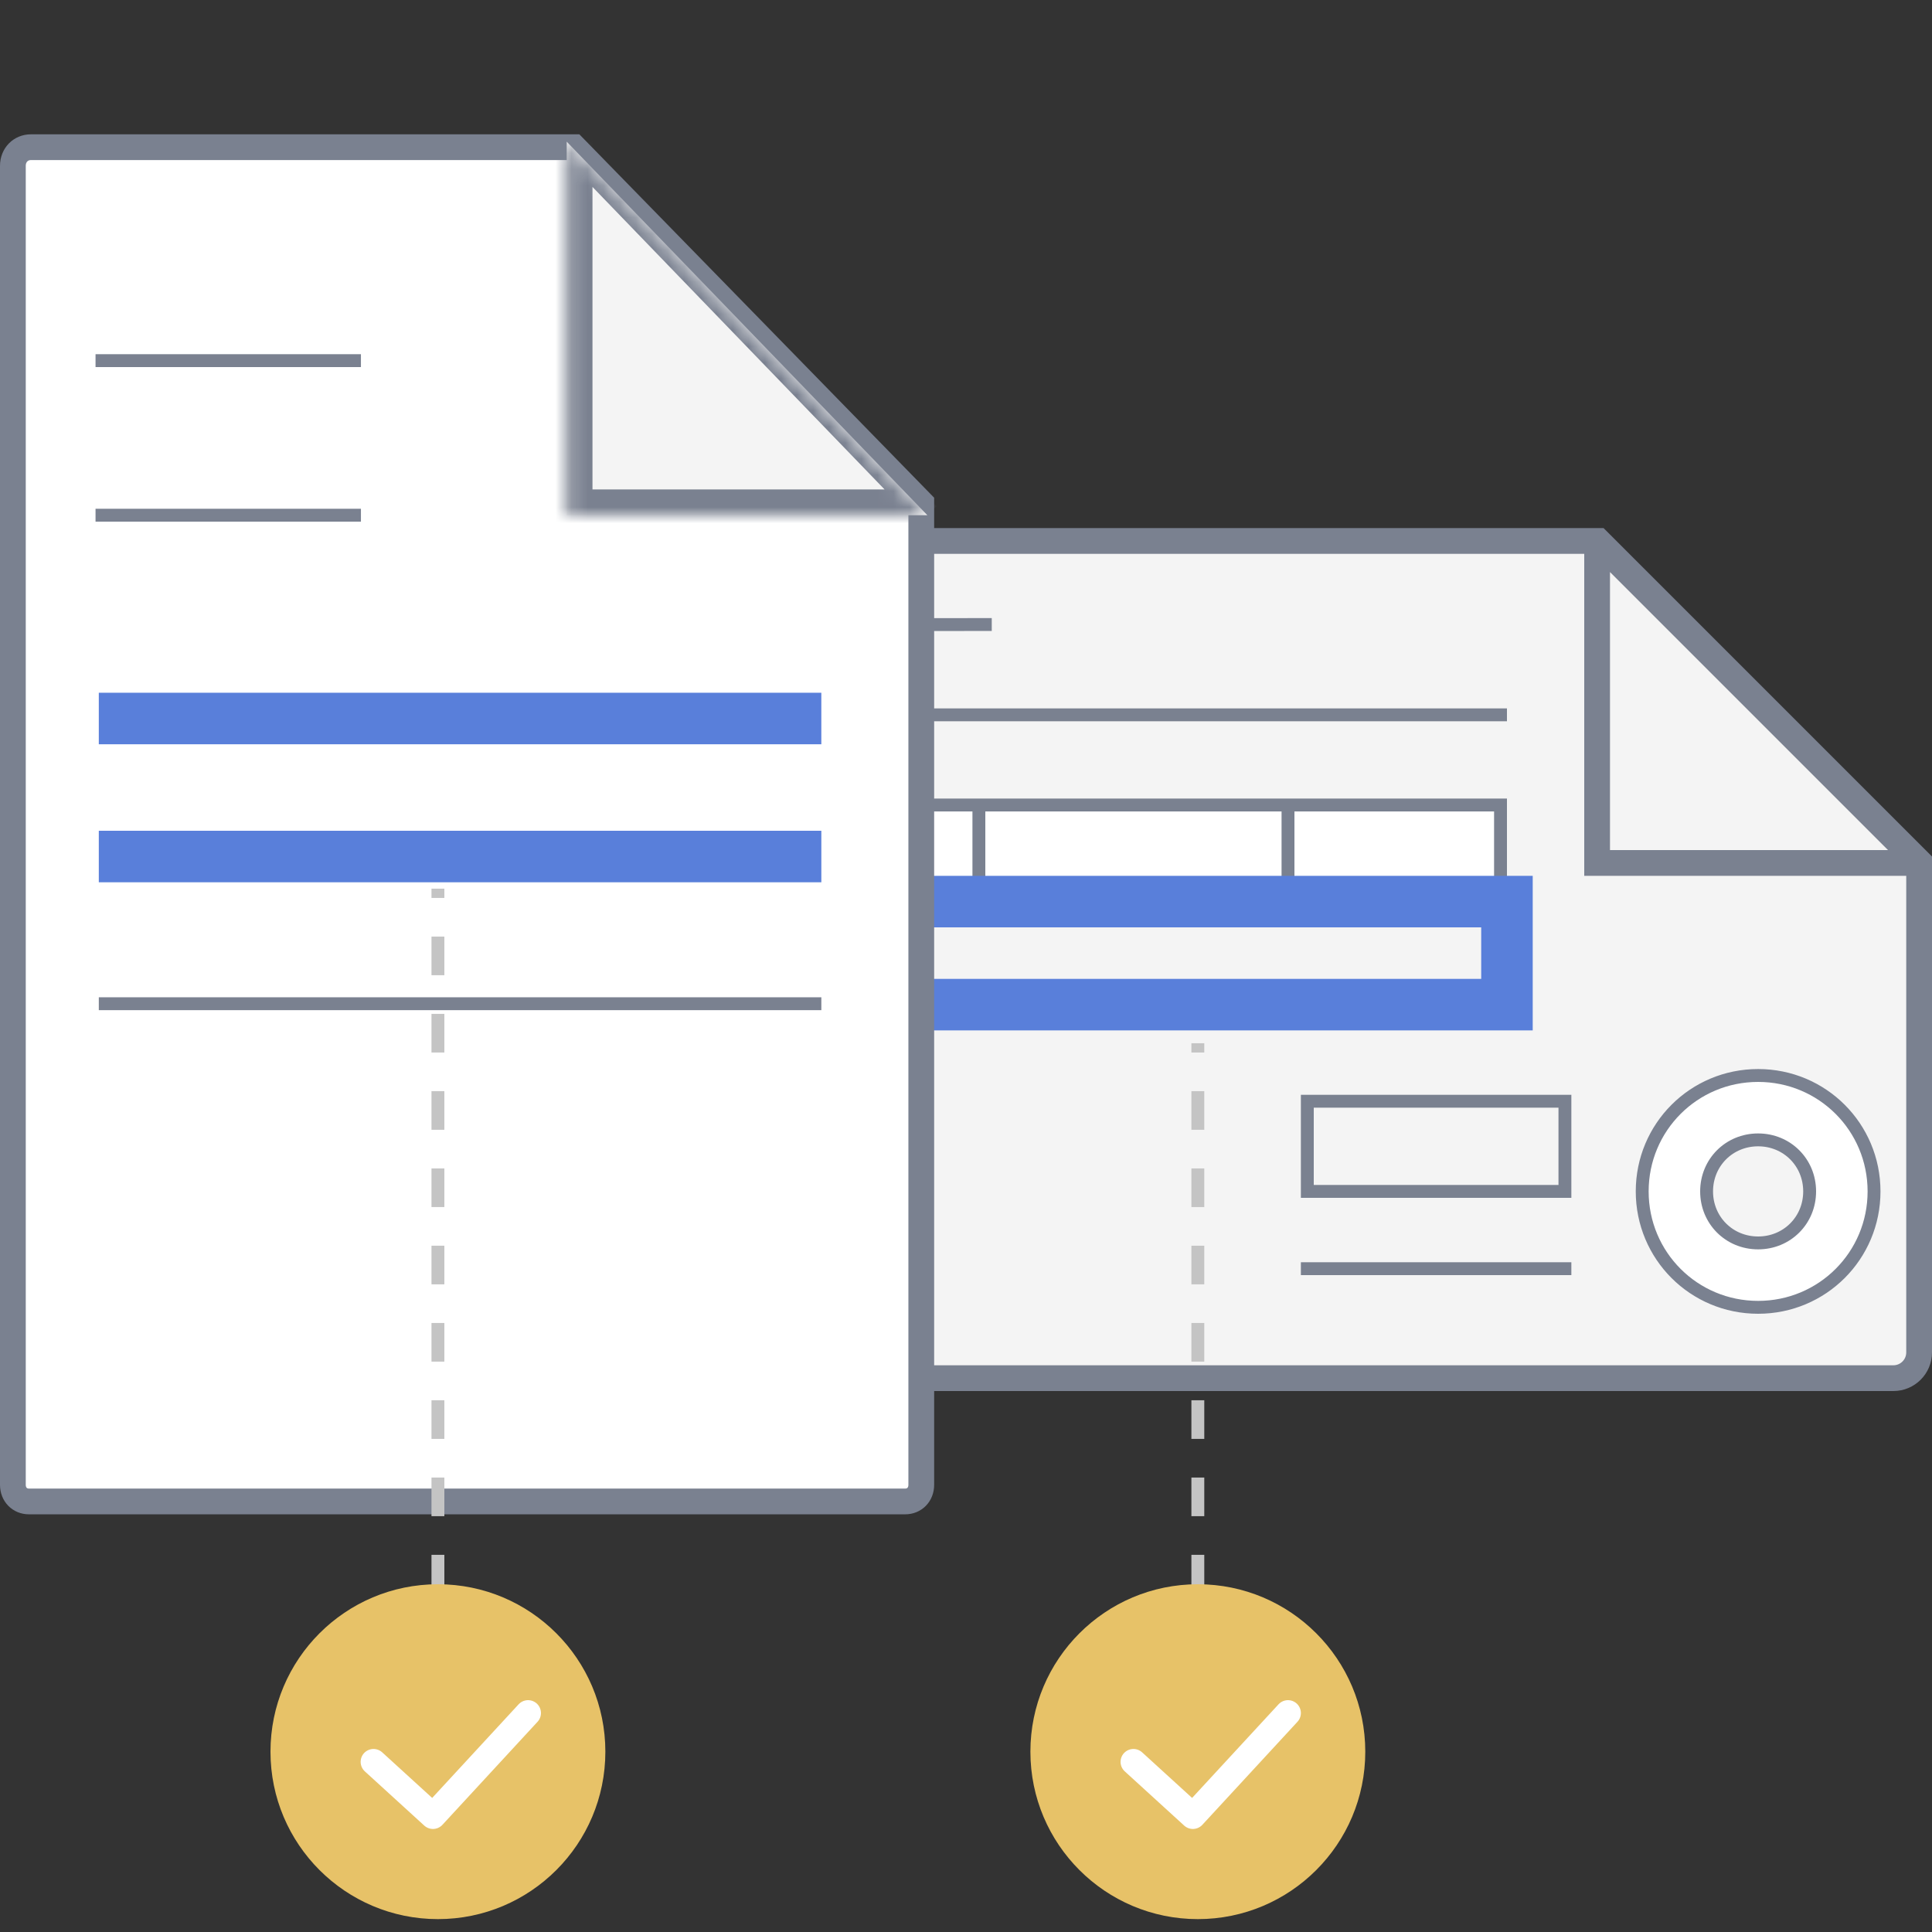 <svg width="120" height="120" viewBox="0 0 120 120" fill="none" xmlns="http://www.w3.org/2000/svg">
<rect x="0" y="0" width="120" height="120" fill="#333333" stroke="none"/>
<g clip-path="url(#clip0_3248_10678)">
<path d="M41.6 35.2C41.6 34.316 42.316 33.6 43.2 33.6L99.269 33.6L119.2 53.531V84C119.2 84.884 118.484 85.6 117.6 85.6H43.2C42.316 85.6 41.6 84.884 41.6 84V35.2Z" fill="#F4F4F4" stroke="#7A8190" stroke-width="1.6"/>
<path d="M93.6 44.4H70.8H48" stroke="#7A8190" stroke-width="0.8" stroke-miterlimit="10"/>
<path d="M61.6 38.791L48 38.8" stroke="#7A8190" stroke-width="0.8" stroke-miterlimit="10"/>
<path d="M97.6 78.8H80.8" stroke="#7A8190" stroke-width="0.8" stroke-miterlimit="10"/>
<path d="M48.4 55.6V50H93.2V55.6H48.4Z" fill="white" stroke="#7A8190" stroke-width="0.8" stroke-miterlimit="10"/>
<path d="M48.4 62V55.6H93.2V62H48.4Z" fill="white" stroke="#7A8190" stroke-width="0.8" stroke-miterlimit="10"/>
<path d="M81.2 74V68.4H97.2V74H81.2Z" stroke="#7A8190" stroke-width="0.8" stroke-miterlimit="10"/>
<path d="M60.8 56V50.4" stroke="#7A8190" stroke-width="0.8" stroke-miterlimit="10"/>
<path d="M80 56V50.4" stroke="#7A8190" stroke-width="0.8" stroke-miterlimit="10"/>
<path d="M102 74C102 70.009 105.209 66.8 109.2 66.8C113.191 66.8 116.4 70.009 116.4 74C116.4 77.991 113.191 81.2 109.2 81.2C105.209 81.2 102 77.991 102 74Z" fill="white" stroke="#7A8190" stroke-width="0.8" stroke-miterlimit="10"/>
<path d="M106 74C106 72.205 107.405 70.8 109.2 70.8C110.995 70.8 112.4 72.205 112.4 74C112.4 75.795 110.995 77.2 109.2 77.2C107.405 77.2 106 75.795 106 74Z" fill="#F4F4F4" stroke="#7A8190" stroke-width="0.8" stroke-miterlimit="10"/>
<path d="M99.2 53.6V33.6L119.2 53.6H99.2Z" fill="#F4F4F4"/>
<path d="M99.2 33.6L99.766 33.034L98.4 33.6H99.2ZM99.2 53.6H98.4V54.4H99.2V53.6ZM119.2 53.6V54.4L119.766 53.034L119.2 53.6ZM98.4 33.6V53.6H100V33.6H98.4ZM99.2 54.4H119.2V52.8H99.2V54.4ZM119.766 53.034L99.766 33.034L98.634 34.166L118.634 54.166L119.766 53.034Z" fill="#7A8190"/>
<rect x="48.8" y="56" width="44.8" height="6.4" fill="#F4F4F4" stroke="#597FDA" stroke-width="3.2" stroke-miterlimit="10"/>
<path d="M22.73 93.257L56.227 93.257C56.787 93.257 57.222 92.837 57.222 92.224L57.222 31.24L35.648 9.143L1.914 9.143C1.295 9.143 0.8 9.624 0.8 10.298L0.8 58.44L0.8 92.224C0.8 92.837 1.235 93.257 1.794 93.257L22.73 93.257Z" fill="white" stroke="#7A8190" stroke-width="1.6" stroke-miterlimit="10"/>
<mask id="path-16-inside-1_3248_10678" fill="white">
<path d="M35.2 8.8L35.2 32L57.6 32"/>
</mask>
<path d="M35.2 8.8L35.2 32L57.6 32" fill="#F4F4F4"/>
<path d="M57.025 32.556L34.624 9.356L35.776 8.244L58.175 31.444L57.025 32.556ZM35.2 32L35.2 33.6C34.316 33.6 33.6 32.884 33.6 32L35.2 32ZM36.8 8.8L36.8 32L33.6 32L33.6 8.8L36.8 8.8ZM35.2 30.4L57.6 30.4L57.6 33.6L35.2 33.6L35.2 30.4Z" fill="#7A8190" mask="url(#path-16-inside-1_3248_10678)"/>
<path d="M6.137 44.628H51.014" stroke="#597FDA" stroke-width="3.2"/>
<path d="M6.137 53.2H51.015" stroke="#597FDA" stroke-width="3.2" stroke-miterlimit="10"/>
<path d="M6.137 62.343H51.015" stroke="#7A8190" stroke-width="0.8" stroke-miterlimit="10"/>
<path d="M5.934 22.4H22.418" stroke="#7A8190" stroke-width="0.8" stroke-miterlimit="10"/>
<path d="M5.934 32H22.418" stroke="#7A8190" stroke-width="0.8" stroke-miterlimit="10"/>
<path d="M74.4 98.973V64.797" stroke="#C4C4C4" stroke-width="0.8" stroke-linejoin="round" stroke-dasharray="2.4 2.4"/>
<circle cx="74.4" cy="108.8" r="10.4" fill="#E7C268"/>
<path d="M70.4 109.432L74.092 112.8L77.046 109.6L80 106.4" stroke="white" stroke-width="1.6" stroke-miterlimit="10" stroke-linecap="round" stroke-linejoin="round"/>
<path d="M27.2 98.973L27.2 55.197" stroke="#C4C4C4" stroke-width="0.8" stroke-linejoin="round" stroke-dasharray="2.4 2.4"/>
<circle cx="27.2" cy="108.8" r="10.4" fill="#E7C268"/>
<path d="M23.2 109.432L26.892 112.8L29.846 109.6L32.8 106.4" stroke="white" stroke-width="1.6" stroke-miterlimit="10" stroke-linecap="round" stroke-linejoin="round"/>
</g>
<defs>
<clipPath id="clip0_3248_10678">
<rect width="120" height="120" fill="white"/>
</clipPath>
</defs>
</svg>
